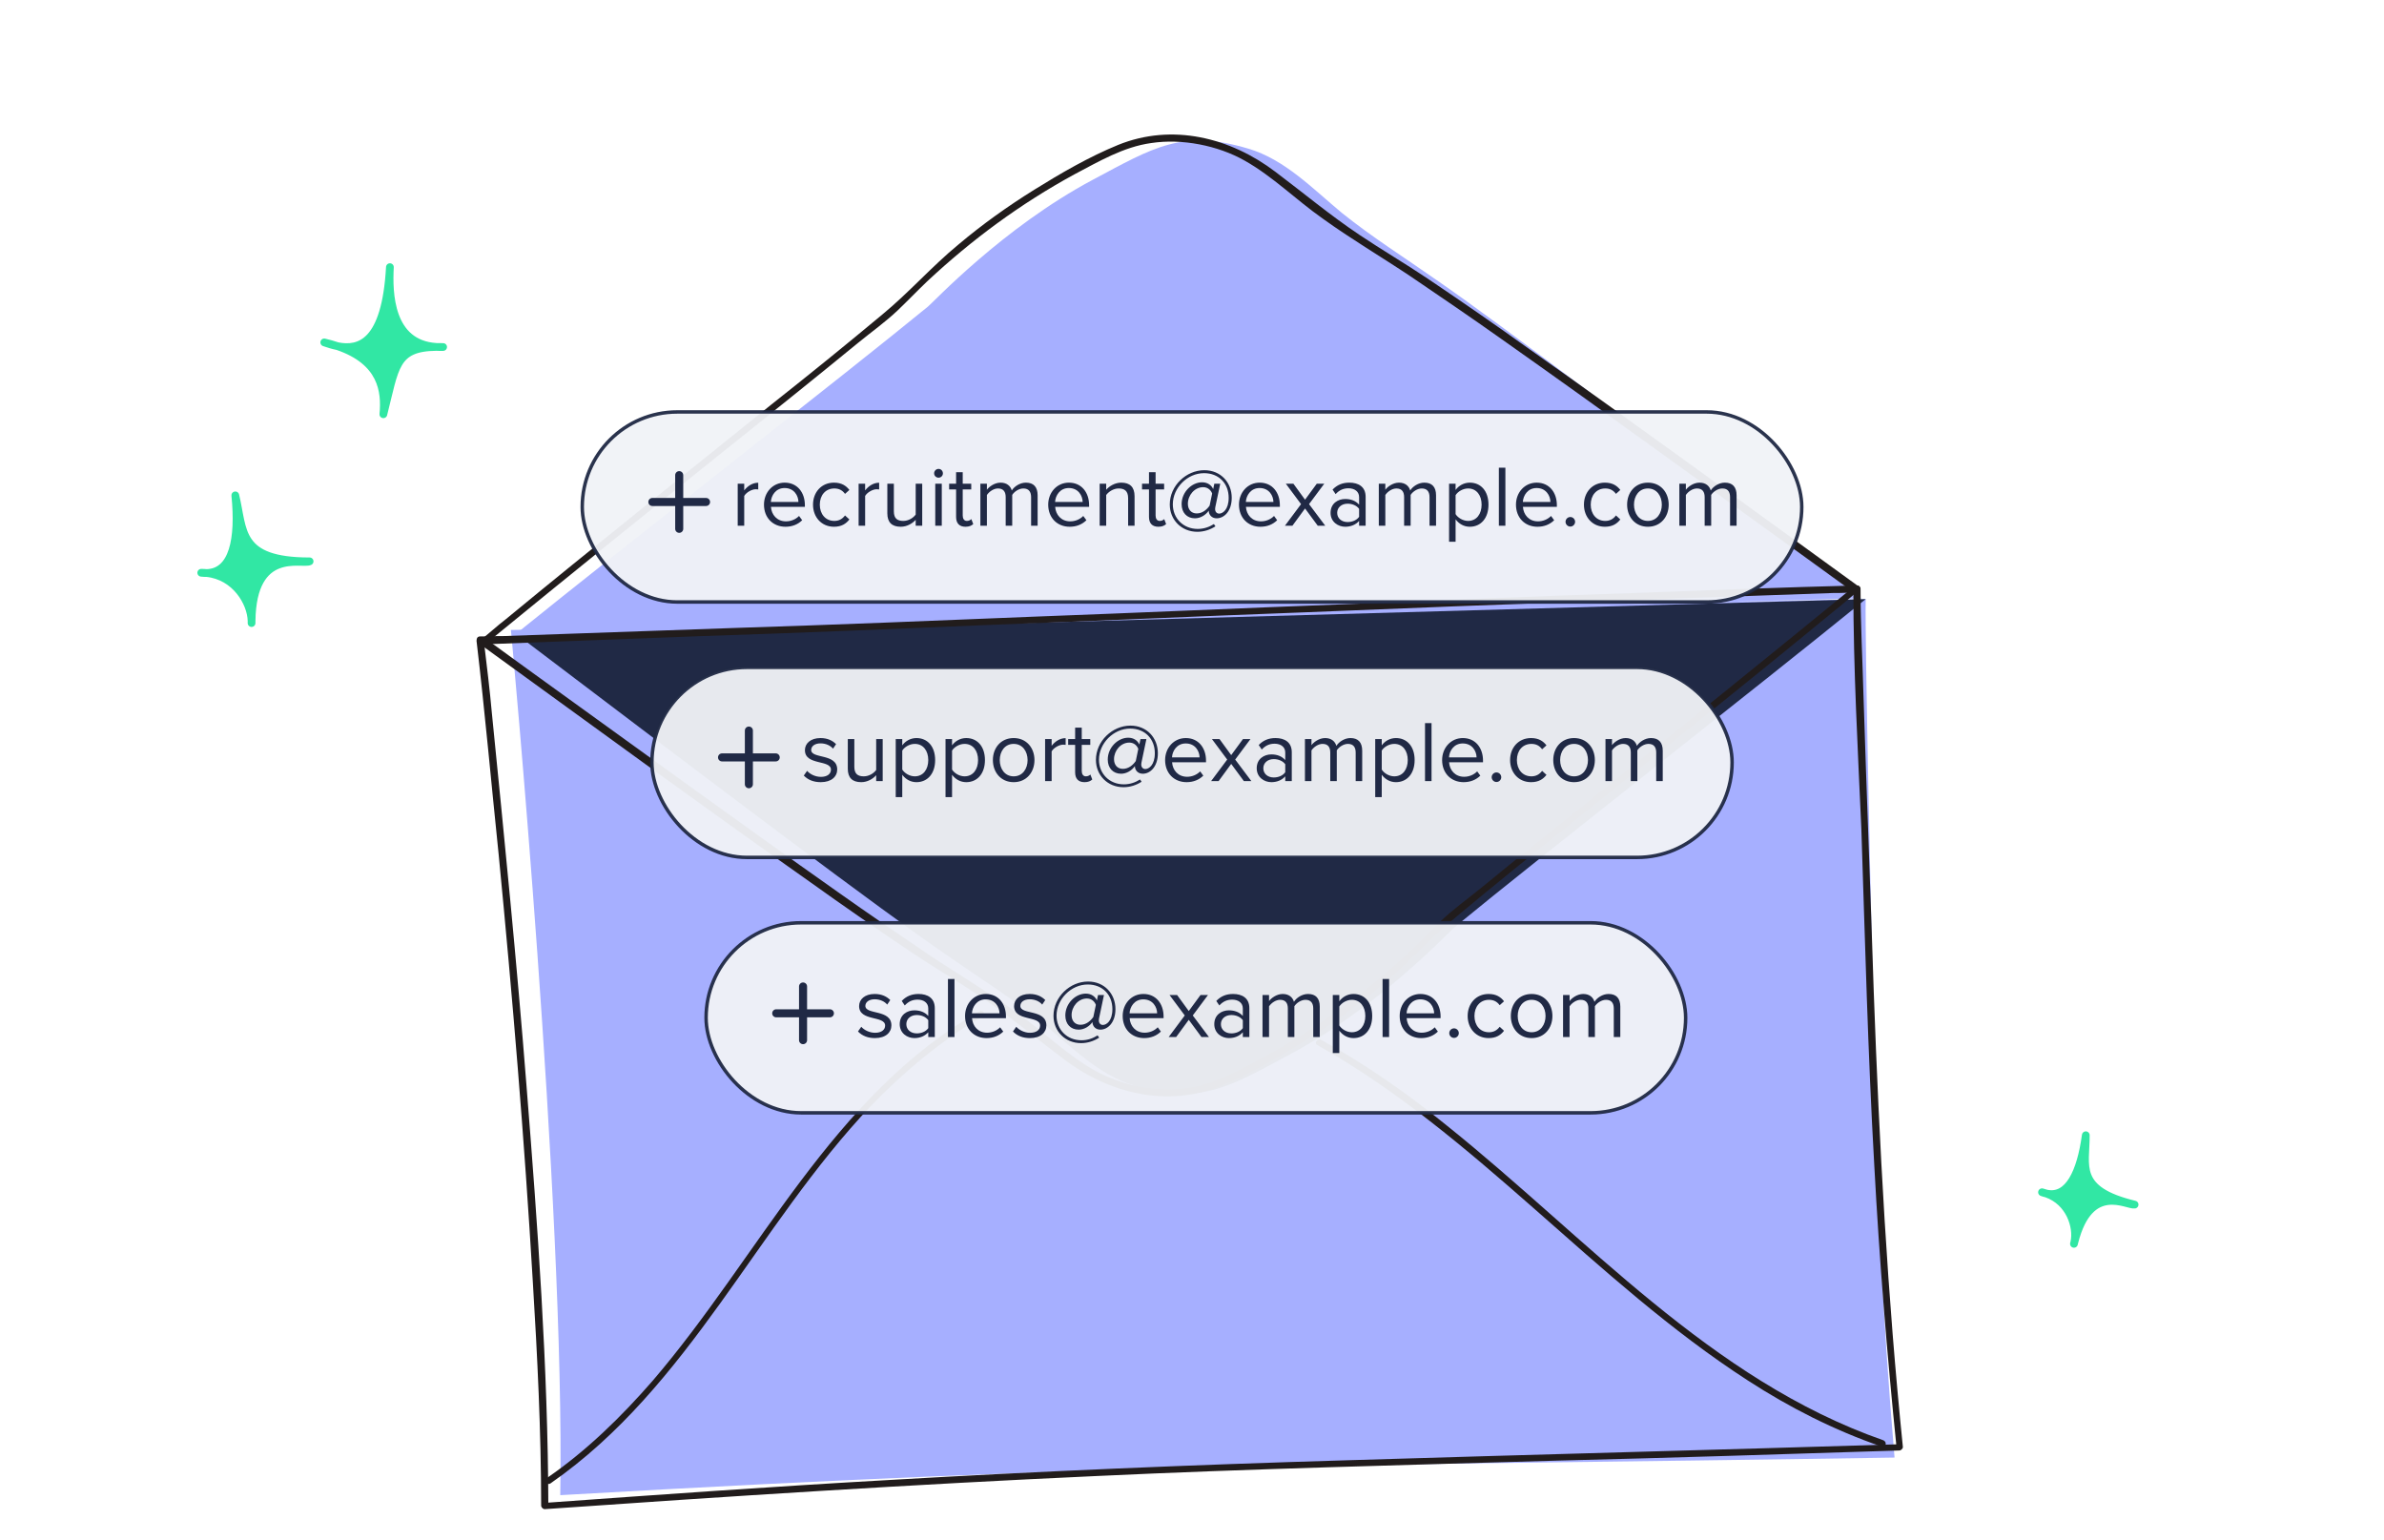 <?xml version="1.0" encoding="utf-8"?>
<svg xmlns="http://www.w3.org/2000/svg" width="308" height="199" viewBox="0 0 308 199" fill="none">
<rect width="308" height="199" fill="white"/>
<path d="M66.7 81.859C81.158 70.166 108.628 48.831 119.889 39.608C120.481 39.159 129.549 29.417 141.198 23.219C149.083 19.012 152.74 16.669 161.267 19.203C165.992 20.597 169.611 24.398 173.364 27.507C177.232 30.619 181.461 33.276 185.567 36.162C194.126 42.058 214.061 57.168 240.486 77.31" fill="#A6AFFF"/>
<path d="M241.039 77.405C203.413 78.049 103.748 80.864 66.008 81.39C66.008 81.39 73.009 155.744 72.383 193.174C148.983 188.786 168.003 189.57 244.764 188.317C243.208 170.08 242.349 151.86 242.073 133.537C241.798 120.199 240.911 82.966 241.039 77.405Z" fill="#A6AFFF"/>
<path d="M241.04 77.405C226.609 89.131 199.186 110.528 187.946 119.776C187.355 120.226 178.309 129.989 166.674 136.214C158.799 140.438 155.147 142.789 146.614 140.275C141.887 138.891 138.259 135.098 134.499 131.998C130.623 128.895 126.389 126.247 122.276 123.371C113.704 117.494 93.735 102.429 67.264 82.346" fill="#202945"/>
<path d="M242.566 187.92C214.941 177.664 197.35 150.018 171.922 135.06L242.566 187.92Z" fill="#A6AFFF"/>
<path d="M128.842 130.595C104.503 144.064 96.031 174.359 72.918 190.058L128.842 130.595Z" fill="#A6AFFF"/>
<path d="M239.92 75.64C230.396 75.885 220.868 76.246 211.341 76.608C198.795 77.016 186.362 77.542 173.812 78.066C160.335 78.568 146.855 79.186 133.262 79.686C120.481 80.204 107.816 80.725 95.037 81.128C85.046 81.478 75.054 81.829 65.063 82.179C64.019 82.155 63.088 82.25 62.044 82.226C61.696 82.218 61.574 82.447 61.566 82.795C62.636 91.862 63.467 101.155 64.417 110.335C66.202 128.692 67.752 147.16 68.838 165.617C69.429 175.253 69.905 184.886 69.916 194.508C69.911 194.74 70.138 194.977 70.37 194.982C94.089 193.324 117.922 191.783 141.628 190.704C161.5 189.769 181.361 189.297 201.225 188.709C215.976 188.352 230.613 187.876 245.367 187.403C245.599 187.408 245.836 187.182 245.842 186.95C243.851 167.429 242.792 147.813 242.081 128.205C241.677 115.443 241.157 102.68 240.754 89.918C240.628 85.278 240.383 80.751 240.374 76.114C240.387 75.535 239.459 75.514 239.445 76.093C239.441 86.41 240.017 96.741 240.476 107.069C240.956 121.571 241.32 136.07 242.148 150.58C242.798 162.767 243.795 174.963 245.027 187.047C245.145 186.934 245.264 186.821 245.501 186.594C221.687 187.323 197.876 187.937 174.062 188.666C154.198 189.254 134.329 190.073 114.452 191.24C99.806 192.064 85.039 193.116 70.388 194.171C70.502 194.29 70.615 194.408 70.842 194.645C70.792 176.559 69.466 158.444 68.025 140.327C66.767 124.3 65.161 108.265 63.556 92.23C63.279 89.094 62.887 85.955 62.497 82.7C62.376 82.929 62.257 83.042 62.02 83.269C71.547 82.908 81.074 82.546 90.602 82.185C103.148 81.778 115.697 81.254 128.13 80.728C141.608 80.225 155.088 79.607 168.681 79.107C181.462 78.589 194.127 78.068 206.906 77.665C216.897 77.315 226.888 76.964 236.88 76.614C237.924 76.638 238.855 76.543 239.899 76.567C240.482 76.465 240.5 75.653 239.92 75.64Z" fill="#211C1C"/>
<path d="M239.567 75.751C228.683 84.66 217.801 93.453 206.804 102.243C201.6 106.413 196.397 110.583 191.31 114.755C189.654 116.108 187.765 117.456 186.222 118.928C184.917 120.173 183.728 121.421 182.422 122.666C176.609 128.097 170.351 132.707 163.415 136.489C160.243 138.156 157.065 140.053 153.455 140.55C149.494 141.155 144.872 140.237 141.434 138.304C137.766 136.249 134.703 133.165 131.275 130.767C127.621 128.133 123.727 125.841 119.954 123.32C116.067 120.681 112.181 118.041 108.297 115.286C95.046 105.94 81.916 96.364 68.783 86.905C66.842 85.469 64.786 84.031 62.845 82.595C62.271 82.35 61.791 83.035 62.247 83.393C76.292 93.569 90.334 103.861 104.614 113.926C108.954 117.04 113.296 120.038 117.754 123.038C120.613 124.958 123.705 126.768 126.563 128.689C130.336 131.21 133.753 134.07 137.405 136.82C143.224 141.243 150.725 143.154 157.756 140.301C161.506 138.764 165.153 136.645 168.568 134.521C171.983 132.397 175.288 130.038 178.366 127.442C181.797 124.623 184.777 121.213 188.208 118.394C192.942 114.445 197.673 110.612 202.521 106.781C213.993 97.538 225.462 88.412 236.821 79.05C238.003 78.15 239.071 77.131 240.252 76.231C240.606 76.007 240.039 75.414 239.567 75.751Z" fill="#211C1C"/>
<path d="M62.629 83.279C73.513 74.371 84.394 65.578 95.391 56.788C100.595 52.618 105.798 48.448 110.885 44.276C112.542 42.922 114.43 41.575 115.973 40.103C117.278 38.858 118.468 37.61 119.773 36.364C125.586 30.933 131.844 26.324 138.78 22.541C141.952 20.875 145.13 18.977 148.74 18.48C152.701 17.876 157.323 18.793 160.761 20.727C164.429 22.782 167.493 25.866 170.92 28.263C174.574 30.897 178.469 33.189 182.242 35.71C186.128 38.35 190.014 40.989 193.898 43.745C207.149 53.091 220.28 62.666 233.412 72.126C235.353 73.561 237.409 75 239.35 76.435C239.925 76.68 240.405 75.996 239.949 75.638C225.904 65.462 211.861 55.17 197.582 45.105C193.242 41.991 188.899 38.993 184.441 35.993C181.583 34.072 178.49 32.262 175.632 30.342C171.859 27.821 168.442 24.96 164.79 22.21C158.971 17.788 151.47 15.877 144.439 18.73C140.689 20.267 137.042 22.386 133.627 24.51C130.212 26.634 126.907 28.993 123.83 31.588C120.399 34.408 117.418 37.817 113.987 40.637C109.253 44.586 104.522 48.419 99.675 52.249C88.202 61.492 76.733 70.619 65.374 79.981C64.193 80.881 63.124 81.9 61.943 82.8C61.59 83.024 62.157 83.617 62.629 83.279Z" fill="#211C1C"/>
<path d="M243.306 186.08C220.965 178.264 205.017 159.929 187.007 145.489C181.879 141.314 176.395 137.479 170.663 134.333C170.204 134.091 169.724 134.775 170.183 135.018C190.812 146.62 205.934 165.515 225.838 178.376C231.214 181.861 236.951 184.775 243.055 186.885C243.63 187.13 243.881 186.325 243.306 186.08Z" fill="#211C1C"/>
<path d="M126.521 130.656C107.465 141.58 98.169 162.233 84.333 178.378C80.279 183.038 75.767 187.455 70.695 190.933C70.223 191.27 70.671 191.976 71.143 191.639C89.074 179.182 97.793 158.399 112.544 142.855C116.824 138.432 121.558 134.484 126.853 131.359C127.439 131.141 126.993 130.319 126.521 130.656Z" fill="#211C1C"/>
<g filter="url(#filter0_d_5372_8856)">
<rect opacity="0.95" x="84.224" y="82.224" width="139.553" height="24.553" rx="12.276" fill="#F1F3F7" stroke="#202945" stroke-width="0.447"/>
<path d="M106.038 97.056C105.139 97.056 104.397 96.775 103.846 96.202L104.273 95.595C104.633 96.011 105.319 96.371 106.06 96.371C106.892 96.371 107.353 95.977 107.353 95.438C107.353 94.122 103.992 94.932 103.992 92.919C103.992 92.065 104.712 91.357 106.004 91.357C106.937 91.357 107.589 91.706 108.016 92.144L107.623 92.728C107.297 92.335 106.712 92.043 106.004 92.043C105.262 92.043 104.801 92.414 104.801 92.897C104.801 94.077 108.163 93.302 108.163 95.415C108.163 96.326 107.432 97.056 106.038 97.056ZM114.04 96.921H113.197V96.157C112.781 96.629 112.073 97.056 111.263 97.056C110.128 97.056 109.532 96.494 109.532 95.325V91.492H110.375V95.067C110.375 96.022 110.859 96.303 111.601 96.303C112.253 96.303 112.882 95.921 113.197 95.483V91.492H114.04V96.921ZM118.399 97.056C117.657 97.056 117.016 96.697 116.567 96.101V98.99H115.724V91.492H116.567V92.301C116.96 91.751 117.635 91.357 118.399 91.357C119.827 91.357 120.816 92.436 120.816 94.201C120.816 95.955 119.827 97.056 118.399 97.056ZM118.185 96.303C119.276 96.303 119.928 95.404 119.928 94.201C119.928 92.998 119.276 92.11 118.185 92.11C117.522 92.11 116.859 92.504 116.567 92.976V95.426C116.859 95.898 117.522 96.303 118.185 96.303ZM124.832 97.056C124.09 97.056 123.449 96.697 123 96.101V98.99H122.157V91.492H123V92.301C123.393 91.751 124.068 91.357 124.832 91.357C126.26 91.357 127.249 92.436 127.249 94.201C127.249 95.955 126.26 97.056 124.832 97.056ZM124.618 96.303C125.709 96.303 126.361 95.404 126.361 94.201C126.361 92.998 125.709 92.11 124.618 92.11C123.955 92.11 123.292 92.504 123 92.976V95.426C123.292 95.898 123.955 96.303 124.618 96.303ZM130.961 97.056C129.309 97.056 128.275 95.775 128.275 94.201C128.275 92.627 129.309 91.357 130.961 91.357C132.614 91.357 133.648 92.627 133.648 94.201C133.648 95.775 132.614 97.056 130.961 97.056ZM130.961 96.303C132.119 96.303 132.76 95.314 132.76 94.201C132.76 93.099 132.119 92.11 130.961 92.11C129.804 92.11 129.163 93.099 129.163 94.201C129.163 95.314 129.804 96.303 130.961 96.303ZM135.866 96.921H135.022V91.492H135.866V92.358C136.304 91.795 136.933 91.368 137.675 91.368V92.234C137.574 92.223 137.473 92.211 137.349 92.211C136.821 92.211 136.113 92.638 135.866 93.077V96.921ZM140.116 97.056C139.306 97.056 138.902 96.595 138.902 95.786V92.234H138.002V91.492H138.902V90.008H139.756V91.492H140.857V92.234H139.756V95.606C139.756 96.011 139.936 96.303 140.295 96.303C140.543 96.303 140.756 96.191 140.869 96.067L141.116 96.708C140.902 96.91 140.599 97.056 140.116 97.056ZM145.151 97.708C143.105 97.708 141.588 96.168 141.588 94.178C141.588 91.751 143.712 89.749 146.05 89.749C148.175 89.749 149.591 91.346 149.591 93.313C149.591 95.067 148.591 95.966 147.647 95.966C147.017 95.966 146.657 95.528 146.624 95.055V94.977C146.23 95.539 145.556 95.966 144.836 95.966C143.791 95.966 143.116 95.224 143.116 94.134C143.116 92.571 144.432 91.312 145.758 91.312C146.489 91.312 146.983 91.706 147.197 92.189L147.343 91.492H148.107L147.467 94.538C147.455 94.606 147.444 94.707 147.444 94.774C147.444 95.145 147.68 95.359 147.973 95.359C148.411 95.359 149.198 94.864 149.198 93.313C149.198 91.469 147.928 90.132 146.017 90.132C143.836 90.132 141.981 92.054 141.981 94.156C141.981 95.955 143.33 97.337 145.196 97.337C145.994 97.337 146.68 97.09 147.287 96.708L147.489 97C146.792 97.45 145.983 97.708 145.151 97.708ZM145.072 95.336C145.837 95.336 146.41 94.797 146.736 94.325L147.062 92.762C146.938 92.414 146.567 91.942 145.904 91.942C144.78 91.942 143.926 92.998 143.926 94.089C143.926 94.808 144.342 95.336 145.072 95.336ZM153.303 97.056C151.684 97.056 150.527 95.898 150.527 94.201C150.527 92.627 151.651 91.357 153.202 91.357C154.843 91.357 155.81 92.638 155.81 94.269V94.482H151.426C151.493 95.505 152.201 96.359 153.371 96.359C154 96.359 154.618 96.112 155.057 95.662L155.461 96.213C154.911 96.753 154.18 97.056 153.303 97.056ZM154.978 93.853C154.967 93.054 154.427 92.054 153.191 92.054C152.033 92.054 151.46 93.032 151.415 93.853H154.978ZM161.672 96.921H160.705L159.064 94.696L157.434 96.921H156.467L158.547 94.134L156.58 91.492H157.558L159.064 93.56L160.582 91.492H161.548L159.581 94.134L161.672 96.921ZM166.891 96.921H166.048V96.303C165.61 96.798 164.98 97.056 164.25 97.056C163.339 97.056 162.361 96.438 162.361 95.258C162.361 94.032 163.328 93.47 164.25 93.47C164.991 93.47 165.61 93.706 166.048 94.201V93.223C166.048 92.504 165.464 92.088 164.677 92.088C164.025 92.088 163.496 92.312 163.013 92.841L162.62 92.256C163.204 91.649 163.901 91.357 164.789 91.357C165.947 91.357 166.891 91.874 166.891 93.189V96.921ZM164.564 96.449C165.149 96.449 165.722 96.224 166.048 95.775V94.741C165.722 94.302 165.149 94.077 164.564 94.077C163.766 94.077 163.215 94.572 163.215 95.258C163.215 95.955 163.766 96.449 164.564 96.449ZM175.989 96.921H175.146V93.234C175.146 92.549 174.854 92.11 174.145 92.11C173.583 92.11 172.988 92.504 172.706 92.942V96.921H171.863V93.234C171.863 92.549 171.582 92.11 170.863 92.11C170.312 92.11 169.728 92.515 169.435 92.953V96.921H168.592V91.492H169.435V92.279C169.671 91.93 170.391 91.357 171.2 91.357C172.021 91.357 172.493 91.807 172.65 92.369C172.954 91.874 173.684 91.357 174.471 91.357C175.461 91.357 175.989 91.908 175.989 92.998V96.921ZM180.346 97.056C179.604 97.056 178.964 96.697 178.514 96.101V98.99H177.671V91.492H178.514V92.301C178.907 91.751 179.582 91.357 180.346 91.357C181.774 91.357 182.763 92.436 182.763 94.201C182.763 95.955 181.774 97.056 180.346 97.056ZM180.133 96.303C181.223 96.303 181.875 95.404 181.875 94.201C181.875 92.998 181.223 92.11 180.133 92.11C179.469 92.11 178.806 92.504 178.514 92.976V95.426C178.806 95.898 179.469 96.303 180.133 96.303ZM184.947 96.921H184.104V89.424H184.947V96.921ZM189.09 97.056C187.472 97.056 186.314 95.898 186.314 94.201C186.314 92.627 187.438 91.357 188.989 91.357C190.63 91.357 191.597 92.638 191.597 94.269V94.482H187.213C187.281 95.505 187.989 96.359 189.158 96.359C189.787 96.359 190.406 96.112 190.844 95.662L191.249 96.213C190.698 96.753 189.967 97.056 189.09 97.056ZM190.765 93.853C190.754 93.054 190.215 92.054 188.978 92.054C187.82 92.054 187.247 93.032 187.202 93.853H190.765ZM193.336 97.034C192.998 97.034 192.717 96.753 192.717 96.415C192.717 96.078 192.998 95.797 193.336 95.797C193.673 95.797 193.954 96.078 193.954 96.415C193.954 96.753 193.673 97.034 193.336 97.034ZM197.805 97.056C196.186 97.056 195.096 95.808 195.096 94.201C195.096 92.594 196.186 91.357 197.805 91.357C198.794 91.357 199.379 91.762 199.795 92.301L199.233 92.807C198.873 92.312 198.412 92.11 197.85 92.11C196.703 92.11 195.973 92.998 195.973 94.201C195.973 95.404 196.703 96.303 197.85 96.303C198.412 96.303 198.873 96.078 199.233 95.595L199.795 96.112C199.379 96.652 198.794 97.056 197.805 97.056ZM203.359 97.056C201.707 97.056 200.673 95.775 200.673 94.201C200.673 92.627 201.707 91.357 203.359 91.357C205.012 91.357 206.046 92.627 206.046 94.201C206.046 95.775 205.012 97.056 203.359 97.056ZM203.359 96.303C204.517 96.303 205.158 95.314 205.158 94.201C205.158 93.099 204.517 92.11 203.359 92.11C202.201 92.11 201.561 93.099 201.561 94.201C201.561 95.314 202.201 96.303 203.359 96.303ZM214.817 96.921H213.974V93.234C213.974 92.549 213.682 92.11 212.973 92.11C212.411 92.11 211.816 92.504 211.535 92.942V96.921H210.692V93.234C210.692 92.549 210.41 92.11 209.691 92.11C209.14 92.11 208.556 92.515 208.263 92.953V96.921H207.42V91.492H208.263V92.279C208.499 91.93 209.219 91.357 210.028 91.357C210.849 91.357 211.321 91.807 211.478 92.369C211.782 91.874 212.513 91.357 213.299 91.357C214.289 91.357 214.817 91.908 214.817 92.998V96.921Z" fill="#202945"/>
<path fill-rule="evenodd" clip-rule="evenodd" d="M96.751 89.869C97.038 89.869 97.271 90.102 97.271 90.389V93.336H100.218C100.506 93.336 100.739 93.569 100.739 93.856C100.739 94.143 100.506 94.376 100.218 94.376H97.271V97.323C97.271 97.611 97.038 97.844 96.751 97.844C96.464 97.844 96.231 97.611 96.231 97.323V94.376L93.284 94.376C92.996 94.376 92.764 94.143 92.764 93.856C92.764 93.569 92.996 93.336 93.284 93.336L96.231 93.336V90.389C96.231 90.102 96.464 89.869 96.751 89.869Z" fill="#202945"/>
</g>
<g filter="url(#filter1_d_5372_8856)">
<rect opacity="0.95" x="75.224" y="49.224" width="157.553" height="24.553" rx="12.276" fill="#F1F3F7" stroke="#202945" stroke-width="0.447"/>
<path d="M96.15 63.921H95.307V58.492H96.15V59.358C96.588 58.795 97.218 58.368 97.96 58.368V59.234C97.859 59.223 97.757 59.211 97.634 59.211C97.105 59.211 96.397 59.639 96.15 60.077V63.921ZM101.479 64.056C99.86 64.056 98.703 62.898 98.703 61.201C98.703 59.627 99.827 58.357 101.378 58.357C103.019 58.357 103.986 59.639 103.986 61.269V61.482H99.602C99.669 62.505 100.378 63.359 101.547 63.359C102.176 63.359 102.794 63.112 103.233 62.662L103.637 63.213C103.087 63.753 102.356 64.056 101.479 64.056ZM103.154 60.853C103.143 60.054 102.603 59.054 101.367 59.054C100.209 59.054 99.636 60.032 99.591 60.853H103.154ZM107.746 64.056C106.127 64.056 105.037 62.809 105.037 61.201C105.037 59.593 106.127 58.357 107.746 58.357C108.735 58.357 109.32 58.762 109.736 59.301L109.173 59.807C108.814 59.312 108.353 59.11 107.791 59.11C106.644 59.11 105.914 59.998 105.914 61.201C105.914 62.404 106.644 63.303 107.791 63.303C108.353 63.303 108.814 63.078 109.173 62.595L109.736 63.112C109.32 63.652 108.735 64.056 107.746 64.056ZM111.771 63.921H110.928V58.492H111.771V59.358C112.21 58.795 112.839 58.368 113.581 58.368V59.234C113.48 59.223 113.379 59.211 113.255 59.211C112.727 59.211 112.019 59.639 111.771 60.077V63.921ZM119.146 63.921H118.303V63.157C117.887 63.629 117.179 64.056 116.37 64.056C115.234 64.056 114.639 63.494 114.639 62.325V58.492H115.482V62.067C115.482 63.022 115.965 63.303 116.707 63.303C117.359 63.303 117.988 62.921 118.303 62.483V58.492H119.146V63.921ZM121.257 57.716C120.942 57.716 120.684 57.469 120.684 57.154C120.684 56.84 120.942 56.581 121.257 56.581C121.572 56.581 121.819 56.84 121.819 57.154C121.819 57.469 121.572 57.716 121.257 57.716ZM121.673 63.921H120.83V58.492H121.673V63.921ZM124.738 64.056C123.928 64.056 123.523 63.595 123.523 62.786V59.234H122.624V58.492H123.523V57.008H124.378V58.492H125.479V59.234H124.378V62.606C124.378 63.011 124.558 63.303 124.917 63.303C125.165 63.303 125.378 63.191 125.491 63.067L125.738 63.708C125.524 63.91 125.221 64.056 124.738 64.056ZM134.056 63.921H133.213V60.234C133.213 59.549 132.92 59.11 132.212 59.11C131.65 59.11 131.054 59.504 130.773 59.942V63.921H129.93V60.234C129.93 59.549 129.649 59.11 128.93 59.11C128.379 59.11 127.795 59.515 127.502 59.953V63.921H126.659V58.492H127.502V59.279C127.738 58.93 128.458 58.357 129.267 58.357C130.088 58.357 130.56 58.807 130.717 59.369C131.021 58.874 131.751 58.357 132.538 58.357C133.528 58.357 134.056 58.908 134.056 59.998V63.921ZM138.2 64.056C136.581 64.056 135.423 62.898 135.423 61.201C135.423 59.627 136.547 58.357 138.098 58.357C139.74 58.357 140.706 59.639 140.706 61.269V61.482H136.322C136.39 62.505 137.098 63.359 138.267 63.359C138.896 63.359 139.515 63.112 139.953 62.662L140.358 63.213C139.807 63.753 139.076 64.056 138.2 64.056ZM139.874 60.853C139.863 60.054 139.324 59.054 138.087 59.054C136.929 59.054 136.356 60.032 136.311 60.853H139.874ZM146.58 63.921H145.748V60.369C145.748 59.402 145.253 59.11 144.522 59.11C143.859 59.11 143.241 59.515 142.915 59.953V63.921H142.072V58.492H142.915V59.279C143.297 58.818 144.039 58.357 144.86 58.357C145.984 58.357 146.58 58.93 146.58 60.111V63.921ZM149.657 64.056C148.848 64.056 148.443 63.595 148.443 62.786V59.234H147.544V58.492H148.443V57.008H149.297V58.492H150.399V59.234H149.297V62.606C149.297 63.011 149.477 63.303 149.837 63.303C150.084 63.303 150.298 63.191 150.41 63.067L150.657 63.708C150.444 63.91 150.14 64.056 149.657 64.056ZM154.692 64.708C152.646 64.708 151.129 63.168 151.129 61.178C151.129 58.751 153.253 56.749 155.592 56.749C157.716 56.749 159.133 58.346 159.133 60.313C159.133 62.067 158.132 62.966 157.188 62.966C156.558 62.966 156.199 62.528 156.165 62.055V61.977C155.771 62.539 155.097 62.966 154.378 62.966C153.332 62.966 152.658 62.224 152.658 61.134C152.658 59.571 153.973 58.312 155.299 58.312C156.03 58.312 156.525 58.706 156.738 59.189L156.884 58.492H157.649L157.008 61.538C156.997 61.606 156.986 61.707 156.986 61.774C156.986 62.145 157.222 62.359 157.514 62.359C157.952 62.359 158.739 61.864 158.739 60.313C158.739 58.469 157.469 57.132 155.558 57.132C153.377 57.132 151.522 59.054 151.522 61.156C151.522 62.955 152.871 64.337 154.737 64.337C155.535 64.337 156.221 64.09 156.828 63.708L157.03 64C156.334 64.45 155.524 64.708 154.692 64.708ZM154.614 62.336C155.378 62.336 155.951 61.797 156.277 61.325L156.603 59.762C156.48 59.414 156.109 58.942 155.445 58.942C154.321 58.942 153.467 59.998 153.467 61.089C153.467 61.808 153.883 62.336 154.614 62.336ZM162.844 64.056C161.226 64.056 160.068 62.898 160.068 61.201C160.068 59.627 161.192 58.357 162.743 58.357C164.384 58.357 165.351 59.639 165.351 61.269V61.482H160.967C161.035 62.505 161.743 63.359 162.912 63.359C163.541 63.359 164.16 63.112 164.598 62.662L165.003 63.213C164.452 63.753 163.721 64.056 162.844 64.056ZM164.519 60.853C164.508 60.054 163.969 59.054 162.732 59.054C161.574 59.054 161.001 60.032 160.956 60.853H164.519ZM171.213 63.921H170.246L168.605 61.696L166.975 63.921H166.009L168.088 61.134L166.121 58.492H167.099L168.605 60.56L170.123 58.492H171.09L169.122 61.134L171.213 63.921ZM176.433 63.921H175.589V63.303C175.151 63.798 174.522 64.056 173.791 64.056C172.88 64.056 171.902 63.438 171.902 62.258C171.902 61.032 172.869 60.47 173.791 60.47C174.533 60.47 175.151 60.706 175.589 61.201V60.223C175.589 59.504 175.005 59.088 174.218 59.088C173.566 59.088 173.038 59.312 172.554 59.841L172.161 59.256C172.745 58.649 173.442 58.357 174.33 58.357C175.488 58.357 176.433 58.874 176.433 60.189V63.921ZM174.106 63.449C174.69 63.449 175.263 63.224 175.589 62.775V61.741C175.263 61.302 174.69 61.077 174.106 61.077C173.308 61.077 172.757 61.572 172.757 62.258C172.757 62.955 173.308 63.449 174.106 63.449ZM185.53 63.921H184.687V60.234C184.687 59.549 184.395 59.11 183.687 59.11C183.125 59.11 182.529 59.504 182.248 59.942V63.921H181.405V60.234C181.405 59.549 181.124 59.11 180.404 59.11C179.853 59.11 179.269 59.515 178.977 59.953V63.921H178.134V58.492H178.977V59.279C179.213 58.93 179.932 58.357 180.742 58.357C181.562 58.357 182.034 58.807 182.192 59.369C182.495 58.874 183.226 58.357 184.013 58.357C185.002 58.357 185.53 58.908 185.53 59.998V63.921ZM189.888 64.056C189.146 64.056 188.505 63.697 188.055 63.101V65.99H187.212V58.492H188.055V59.301C188.449 58.751 189.123 58.357 189.888 58.357C191.315 58.357 192.304 59.436 192.304 61.201C192.304 62.955 191.315 64.056 189.888 64.056ZM189.674 63.303C190.764 63.303 191.416 62.404 191.416 61.201C191.416 59.998 190.764 59.11 189.674 59.11C189.011 59.11 188.347 59.504 188.055 59.976V62.426C188.347 62.898 189.011 63.303 189.674 63.303ZM194.488 63.921H193.645V56.423H194.488V63.921ZM198.632 64.056C197.013 64.056 195.855 62.898 195.855 61.201C195.855 59.627 196.979 58.357 198.531 58.357C200.172 58.357 201.138 59.639 201.138 61.269V61.482H196.754C196.822 62.505 197.53 63.359 198.699 63.359C199.329 63.359 199.947 63.112 200.385 62.662L200.79 63.213C200.239 63.753 199.509 64.056 198.632 64.056ZM200.307 60.853C200.295 60.054 199.756 59.054 198.519 59.054C197.361 59.054 196.788 60.032 196.743 60.853H200.307ZM202.877 64.034C202.54 64.034 202.259 63.753 202.259 63.416C202.259 63.078 202.54 62.797 202.877 62.797C203.214 62.797 203.495 63.078 203.495 63.416C203.495 63.753 203.214 64.034 202.877 64.034ZM207.346 64.056C205.728 64.056 204.637 62.809 204.637 61.201C204.637 59.593 205.728 58.357 207.346 58.357C208.336 58.357 208.92 58.762 209.336 59.301L208.774 59.807C208.414 59.312 207.953 59.11 207.391 59.11C206.245 59.11 205.514 59.998 205.514 61.201C205.514 62.404 206.245 63.303 207.391 63.303C207.953 63.303 208.414 63.078 208.774 62.595L209.336 63.112C208.92 63.652 208.336 64.056 207.346 64.056ZM212.901 64.056C211.248 64.056 210.214 62.775 210.214 61.201C210.214 59.627 211.248 58.357 212.901 58.357C214.553 58.357 215.587 59.627 215.587 61.201C215.587 62.775 214.553 64.056 212.901 64.056ZM212.901 63.303C214.058 63.303 214.699 62.314 214.699 61.201C214.699 60.099 214.058 59.11 212.901 59.11C211.743 59.11 211.102 60.099 211.102 61.201C211.102 62.314 211.743 63.303 212.901 63.303ZM224.358 63.921H223.515V60.234C223.515 59.549 223.223 59.11 222.515 59.11C221.953 59.11 221.357 59.504 221.076 59.942V63.921H220.233V60.234C220.233 59.549 219.952 59.11 219.232 59.11C218.682 59.11 218.097 59.515 217.805 59.953V63.921H216.962V58.492H217.805V59.279C218.041 58.93 218.76 58.357 219.57 58.357C220.39 58.357 220.862 58.807 221.02 59.369C221.323 58.874 222.054 58.357 222.841 58.357C223.83 58.357 224.358 58.908 224.358 59.998V63.921Z" fill="#202945"/>
<path fill-rule="evenodd" clip-rule="evenodd" d="M87.751 56.869C88.038 56.869 88.271 57.102 88.271 57.389V60.336H91.219C91.506 60.336 91.739 60.569 91.739 60.856C91.739 61.143 91.506 61.376 91.219 61.376H88.271V64.323C88.271 64.611 88.038 64.844 87.751 64.844C87.464 64.844 87.231 64.611 87.231 64.323V61.376L84.284 61.376C83.996 61.376 83.764 61.143 83.764 60.856C83.764 60.569 83.996 60.336 84.284 60.336L87.231 60.336V57.389C87.231 57.102 87.464 56.869 87.751 56.869Z" fill="#202945"/>
</g>
<g filter="url(#filter2_d_5372_8856)">
<rect opacity="0.95" x="91.224" y="115.224" width="126.553" height="24.553" rx="12.276" fill="#F1F3F7" stroke="#202945" stroke-width="0.447"/>
<path d="M113.038 130.121C112.139 130.121 111.397 129.84 110.846 129.266L111.273 128.659C111.633 129.075 112.319 129.435 113.06 129.435C113.892 129.435 114.353 129.041 114.353 128.502C114.353 127.187 110.992 127.996 110.992 125.984C110.992 125.13 111.712 124.421 113.004 124.421C113.937 124.421 114.589 124.77 115.016 125.208L114.623 125.793C114.297 125.399 113.712 125.107 113.004 125.107C112.262 125.107 111.801 125.478 111.801 125.961C111.801 127.142 115.163 126.366 115.163 128.479C115.163 129.39 114.432 130.121 113.038 130.121ZM120.77 129.986H119.927V129.367C119.489 129.862 118.859 130.121 118.128 130.121C117.218 130.121 116.24 129.502 116.24 128.322C116.24 127.097 117.207 126.535 118.128 126.535C118.87 126.535 119.489 126.771 119.927 127.265V126.287C119.927 125.568 119.343 125.152 118.556 125.152C117.904 125.152 117.375 125.377 116.892 125.905L116.499 125.321C117.083 124.714 117.78 124.421 118.668 124.421C119.826 124.421 120.77 124.938 120.77 126.254V129.986ZM118.443 129.514C119.028 129.514 119.601 129.289 119.927 128.839V127.805C119.601 127.367 119.028 127.142 118.443 127.142C117.645 127.142 117.094 127.636 117.094 128.322C117.094 129.019 117.645 129.514 118.443 129.514ZM123.314 129.986H122.471V122.488H123.314V129.986ZM127.458 130.121C125.839 130.121 124.681 128.963 124.681 127.265C124.681 125.692 125.805 124.421 127.357 124.421C128.998 124.421 129.965 125.703 129.965 127.333V127.546H125.581C125.648 128.569 126.356 129.424 127.525 129.424C128.155 129.424 128.773 129.176 129.211 128.727L129.616 129.278C129.065 129.817 128.335 130.121 127.458 130.121ZM129.133 126.917C129.122 126.119 128.582 125.118 127.345 125.118C126.188 125.118 125.614 126.096 125.569 126.917H129.133ZM133.061 130.121C132.162 130.121 131.42 129.84 130.869 129.266L131.296 128.659C131.656 129.075 132.342 129.435 133.084 129.435C133.916 129.435 134.377 129.041 134.377 128.502C134.377 127.187 131.015 127.996 131.015 125.984C131.015 125.13 131.735 124.421 133.028 124.421C133.961 124.421 134.613 124.77 135.04 125.208L134.646 125.793C134.32 125.399 133.736 125.107 133.028 125.107C132.286 125.107 131.825 125.478 131.825 125.961C131.825 127.142 135.186 126.366 135.186 128.479C135.186 129.39 134.455 130.121 133.061 130.121ZM139.669 130.773C137.623 130.773 136.106 129.233 136.106 127.243C136.106 124.815 138.23 122.814 140.569 122.814C142.693 122.814 144.11 124.41 144.11 126.377C144.11 128.131 143.109 129.03 142.165 129.03C141.535 129.03 141.176 128.592 141.142 128.12V128.041C140.749 128.603 140.074 129.03 139.355 129.03C138.309 129.03 137.635 128.288 137.635 127.198C137.635 125.635 138.95 124.376 140.276 124.376C141.007 124.376 141.502 124.77 141.715 125.253L141.861 124.556H142.626L141.985 127.603C141.974 127.67 141.963 127.771 141.963 127.839C141.963 128.21 142.199 128.423 142.491 128.423C142.929 128.423 143.716 127.929 143.716 126.377C143.716 124.534 142.446 123.196 140.535 123.196C138.354 123.196 136.499 125.118 136.499 127.22C136.499 129.019 137.848 130.402 139.714 130.402C140.512 130.402 141.198 130.154 141.805 129.772L142.008 130.064C141.311 130.514 140.501 130.773 139.669 130.773ZM139.591 128.401C140.355 128.401 140.928 127.861 141.254 127.389L141.58 125.826C141.457 125.478 141.086 125.006 140.423 125.006C139.298 125.006 138.444 126.063 138.444 127.153C138.444 127.872 138.86 128.401 139.591 128.401ZM147.821 130.121C146.203 130.121 145.045 128.963 145.045 127.265C145.045 125.692 146.169 124.421 147.72 124.421C149.362 124.421 150.328 125.703 150.328 127.333V127.546H145.944C146.012 128.569 146.72 129.424 147.889 129.424C148.518 129.424 149.137 129.176 149.575 128.727L149.98 129.278C149.429 129.817 148.698 130.121 147.821 130.121ZM149.496 126.917C149.485 126.119 148.946 125.118 147.709 125.118C146.551 125.118 145.978 126.096 145.933 126.917H149.496ZM156.19 129.986H155.224L153.582 127.76L151.952 129.986H150.986L153.065 127.198L151.098 124.556H152.076L153.582 126.625L155.1 124.556H156.067L154.099 127.198L156.19 129.986ZM161.41 129.986H160.566V129.367C160.128 129.862 159.499 130.121 158.768 130.121C157.857 130.121 156.879 129.502 156.879 128.322C156.879 127.097 157.846 126.535 158.768 126.535C159.51 126.535 160.128 126.771 160.566 127.265V126.287C160.566 125.568 159.982 125.152 159.195 125.152C158.543 125.152 158.015 125.377 157.531 125.905L157.138 125.321C157.722 124.714 158.419 124.421 159.307 124.421C160.465 124.421 161.41 124.938 161.41 126.254V129.986ZM159.083 129.514C159.667 129.514 160.24 129.289 160.566 128.839V127.805C160.24 127.367 159.667 127.142 159.083 127.142C158.285 127.142 157.734 127.636 157.734 128.322C157.734 129.019 158.285 129.514 159.083 129.514ZM170.507 129.986H169.664V126.299C169.664 125.613 169.372 125.175 168.664 125.175C168.102 125.175 167.506 125.568 167.225 126.006V129.986H166.382V126.299C166.382 125.613 166.101 125.175 165.381 125.175C164.83 125.175 164.246 125.579 163.954 126.018V129.986H163.111V124.556H163.954V125.343C164.19 124.995 164.909 124.421 165.719 124.421C166.539 124.421 167.011 124.871 167.169 125.433C167.472 124.938 168.203 124.421 168.99 124.421C169.979 124.421 170.507 124.972 170.507 126.063V129.986ZM174.865 130.121C174.123 130.121 173.482 129.761 173.032 129.165V132.054H172.189V124.556H173.032V125.366C173.426 124.815 174.1 124.421 174.865 124.421C176.292 124.421 177.281 125.5 177.281 127.265C177.281 129.019 176.292 130.121 174.865 130.121ZM174.651 129.367C175.741 129.367 176.393 128.468 176.393 127.265C176.393 126.063 175.741 125.175 174.651 125.175C173.988 125.175 173.325 125.568 173.032 126.04V128.491C173.325 128.963 173.988 129.367 174.651 129.367ZM179.465 129.986H178.622V122.488H179.465V129.986ZM183.609 130.121C181.99 130.121 180.832 128.963 180.832 127.265C180.832 125.692 181.956 124.421 183.508 124.421C185.149 124.421 186.116 125.703 186.116 127.333V127.546H181.731C181.799 128.569 182.507 129.424 183.676 129.424C184.306 129.424 184.924 129.176 185.362 128.727L185.767 129.278C185.216 129.817 184.486 130.121 183.609 130.121ZM185.284 126.917C185.272 126.119 184.733 125.118 183.496 125.118C182.339 125.118 181.765 126.096 181.72 126.917H185.284ZM187.854 130.098C187.517 130.098 187.236 129.817 187.236 129.48C187.236 129.143 187.517 128.862 187.854 128.862C188.191 128.862 188.472 129.143 188.472 129.48C188.472 129.817 188.191 130.098 187.854 130.098ZM192.323 130.121C190.705 130.121 189.614 128.873 189.614 127.265C189.614 125.658 190.705 124.421 192.323 124.421C193.313 124.421 193.897 124.826 194.313 125.366L193.751 125.871C193.391 125.377 192.93 125.175 192.368 125.175C191.222 125.175 190.491 126.063 190.491 127.265C190.491 128.468 191.222 129.367 192.368 129.367C192.93 129.367 193.391 129.143 193.751 128.659L194.313 129.176C193.897 129.716 193.313 130.121 192.323 130.121ZM197.878 130.121C196.225 130.121 195.191 128.839 195.191 127.265C195.191 125.692 196.225 124.421 197.878 124.421C199.53 124.421 200.564 125.692 200.564 127.265C200.564 128.839 199.53 130.121 197.878 130.121ZM197.878 129.367C199.035 129.367 199.676 128.378 199.676 127.265C199.676 126.164 199.035 125.175 197.878 125.175C196.72 125.175 196.079 126.164 196.079 127.265C196.079 128.378 196.72 129.367 197.878 129.367ZM209.335 129.986H208.492V126.299C208.492 125.613 208.2 125.175 207.492 125.175C206.93 125.175 206.334 125.568 206.053 126.006V129.986H205.21V126.299C205.21 125.613 204.929 125.175 204.209 125.175C203.659 125.175 203.074 125.579 202.782 126.018V129.986H201.939V124.556H202.782V125.343C203.018 124.995 203.737 124.421 204.547 124.421C205.367 124.421 205.839 124.871 205.997 125.433C206.3 124.938 207.031 124.421 207.818 124.421C208.807 124.421 209.335 124.972 209.335 126.063V129.986Z" fill="#202945"/>
<path fill-rule="evenodd" clip-rule="evenodd" d="M103.751 122.933C104.038 122.933 104.271 123.166 104.271 123.453V126.4H107.218C107.506 126.4 107.739 126.633 107.739 126.92C107.739 127.208 107.506 127.44 107.218 127.44H104.271V130.388C104.271 130.675 104.038 130.908 103.751 130.908C103.464 130.908 103.231 130.675 103.231 130.388V127.44L100.284 127.44C99.996 127.44 99.764 127.208 99.764 126.92C99.764 126.633 99.996 126.4 100.284 126.4L103.231 126.4V123.453C103.231 123.166 103.464 122.933 103.751 122.933Z" fill="#202945"/>
</g>
<path d="M49.529 53.522C49.819 50.543 49.352 46.679 43.613 44.727C43 44.608 42.414 44.419 41.892 44.239C42.513 44.384 43.085 44.547 43.613 44.727C46.427 45.273 49.828 44.361 50.374 34.515C50.189 37.858 50.338 44.445 56.373 44.823C56.65 44.82 56.942 44.824 57.249 44.834C56.944 44.844 56.652 44.84 56.373 44.823C50.987 44.877 51.074 47.462 49.529 53.522Z" fill="#31E7A4" stroke="#31E7A4" stroke-linejoin="round"/>
<path d="M30.4 64C31.5 68.5 30.64 72.526 40 72.526C39.009 72.996 32.621 70.691 32.502 80.227C32.504 80.32 32.504 80.411 32.5 80.5C32.5 80.408 32.501 80.317 32.502 80.227C32.44 77.844 30.423 74.425 26.705 74.036C26.481 74.043 26.246 74.031 26 74C26.241 74 26.477 74.012 26.705 74.036C30.117 73.94 30.963 69.63 30.4 64Z" fill="#31E7A4" stroke="#31E7A4" stroke-linejoin="round"/>
<path d="M269.473 146.673C269.495 150.606 267.978 153.754 275.778 155.634C274.859 155.822 269.994 152.638 267.999 160.48C267.982 160.557 267.964 160.632 267.943 160.705C267.961 160.629 267.98 160.554 267.999 160.48C268.421 158.502 267.42 155.276 264.399 154.209C264.211 154.17 264.018 154.113 263.819 154.038C264.02 154.086 264.213 154.144 264.399 154.209C267.261 154.815 268.823 151.43 269.473 146.673Z" fill="#31E7A4" stroke="#31E7A4" stroke-linejoin="round"/>
<defs>
<filter id="filter0_d_5372_8856" x="80" y="82" width="148" height="33" filterUnits="userSpaceOnUse" color-interpolation-filters="sRGB">
<feFlood flood-opacity="0" result="BackgroundImageFix"/>
<feColorMatrix in="SourceAlpha" type="matrix" values="0 0 0 0 0 0 0 0 0 0 0 0 0 0 0 0 0 0 127 0" result="hardAlpha"/>
<feOffset dy="4"/>
<feGaussianBlur stdDeviation="2"/>
<feComposite in2="hardAlpha" operator="out"/>
<feColorMatrix type="matrix" values="0 0 0 0 0 0 0 0 0 0 0 0 0 0 0 0 0 0 0.25 0"/>
<feBlend mode="normal" in2="BackgroundImageFix" result="effect1_dropShadow_5372_8856"/>
<feBlend mode="normal" in="SourceGraphic" in2="effect1_dropShadow_5372_8856" result="shape"/>
</filter>
<filter id="filter1_d_5372_8856" x="71" y="49" width="166" height="33" filterUnits="userSpaceOnUse" color-interpolation-filters="sRGB">
<feFlood flood-opacity="0" result="BackgroundImageFix"/>
<feColorMatrix in="SourceAlpha" type="matrix" values="0 0 0 0 0 0 0 0 0 0 0 0 0 0 0 0 0 0 127 0" result="hardAlpha"/>
<feOffset dy="4"/>
<feGaussianBlur stdDeviation="2"/>
<feComposite in2="hardAlpha" operator="out"/>
<feColorMatrix type="matrix" values="0 0 0 0 0 0 0 0 0 0 0 0 0 0 0 0 0 0 0.25 0"/>
<feBlend mode="normal" in2="BackgroundImageFix" result="effect1_dropShadow_5372_8856"/>
<feBlend mode="normal" in="SourceGraphic" in2="effect1_dropShadow_5372_8856" result="shape"/>
</filter>
<filter id="filter2_d_5372_8856" x="87" y="115" width="135" height="33" filterUnits="userSpaceOnUse" color-interpolation-filters="sRGB">
<feFlood flood-opacity="0" result="BackgroundImageFix"/>
<feColorMatrix in="SourceAlpha" type="matrix" values="0 0 0 0 0 0 0 0 0 0 0 0 0 0 0 0 0 0 127 0" result="hardAlpha"/>
<feOffset dy="4"/>
<feGaussianBlur stdDeviation="2"/>
<feComposite in2="hardAlpha" operator="out"/>
<feColorMatrix type="matrix" values="0 0 0 0 0 0 0 0 0 0 0 0 0 0 0 0 0 0 0.25 0"/>
<feBlend mode="normal" in2="BackgroundImageFix" result="effect1_dropShadow_5372_8856"/>
<feBlend mode="normal" in="SourceGraphic" in2="effect1_dropShadow_5372_8856" result="shape"/>
</filter>
</defs>
</svg>